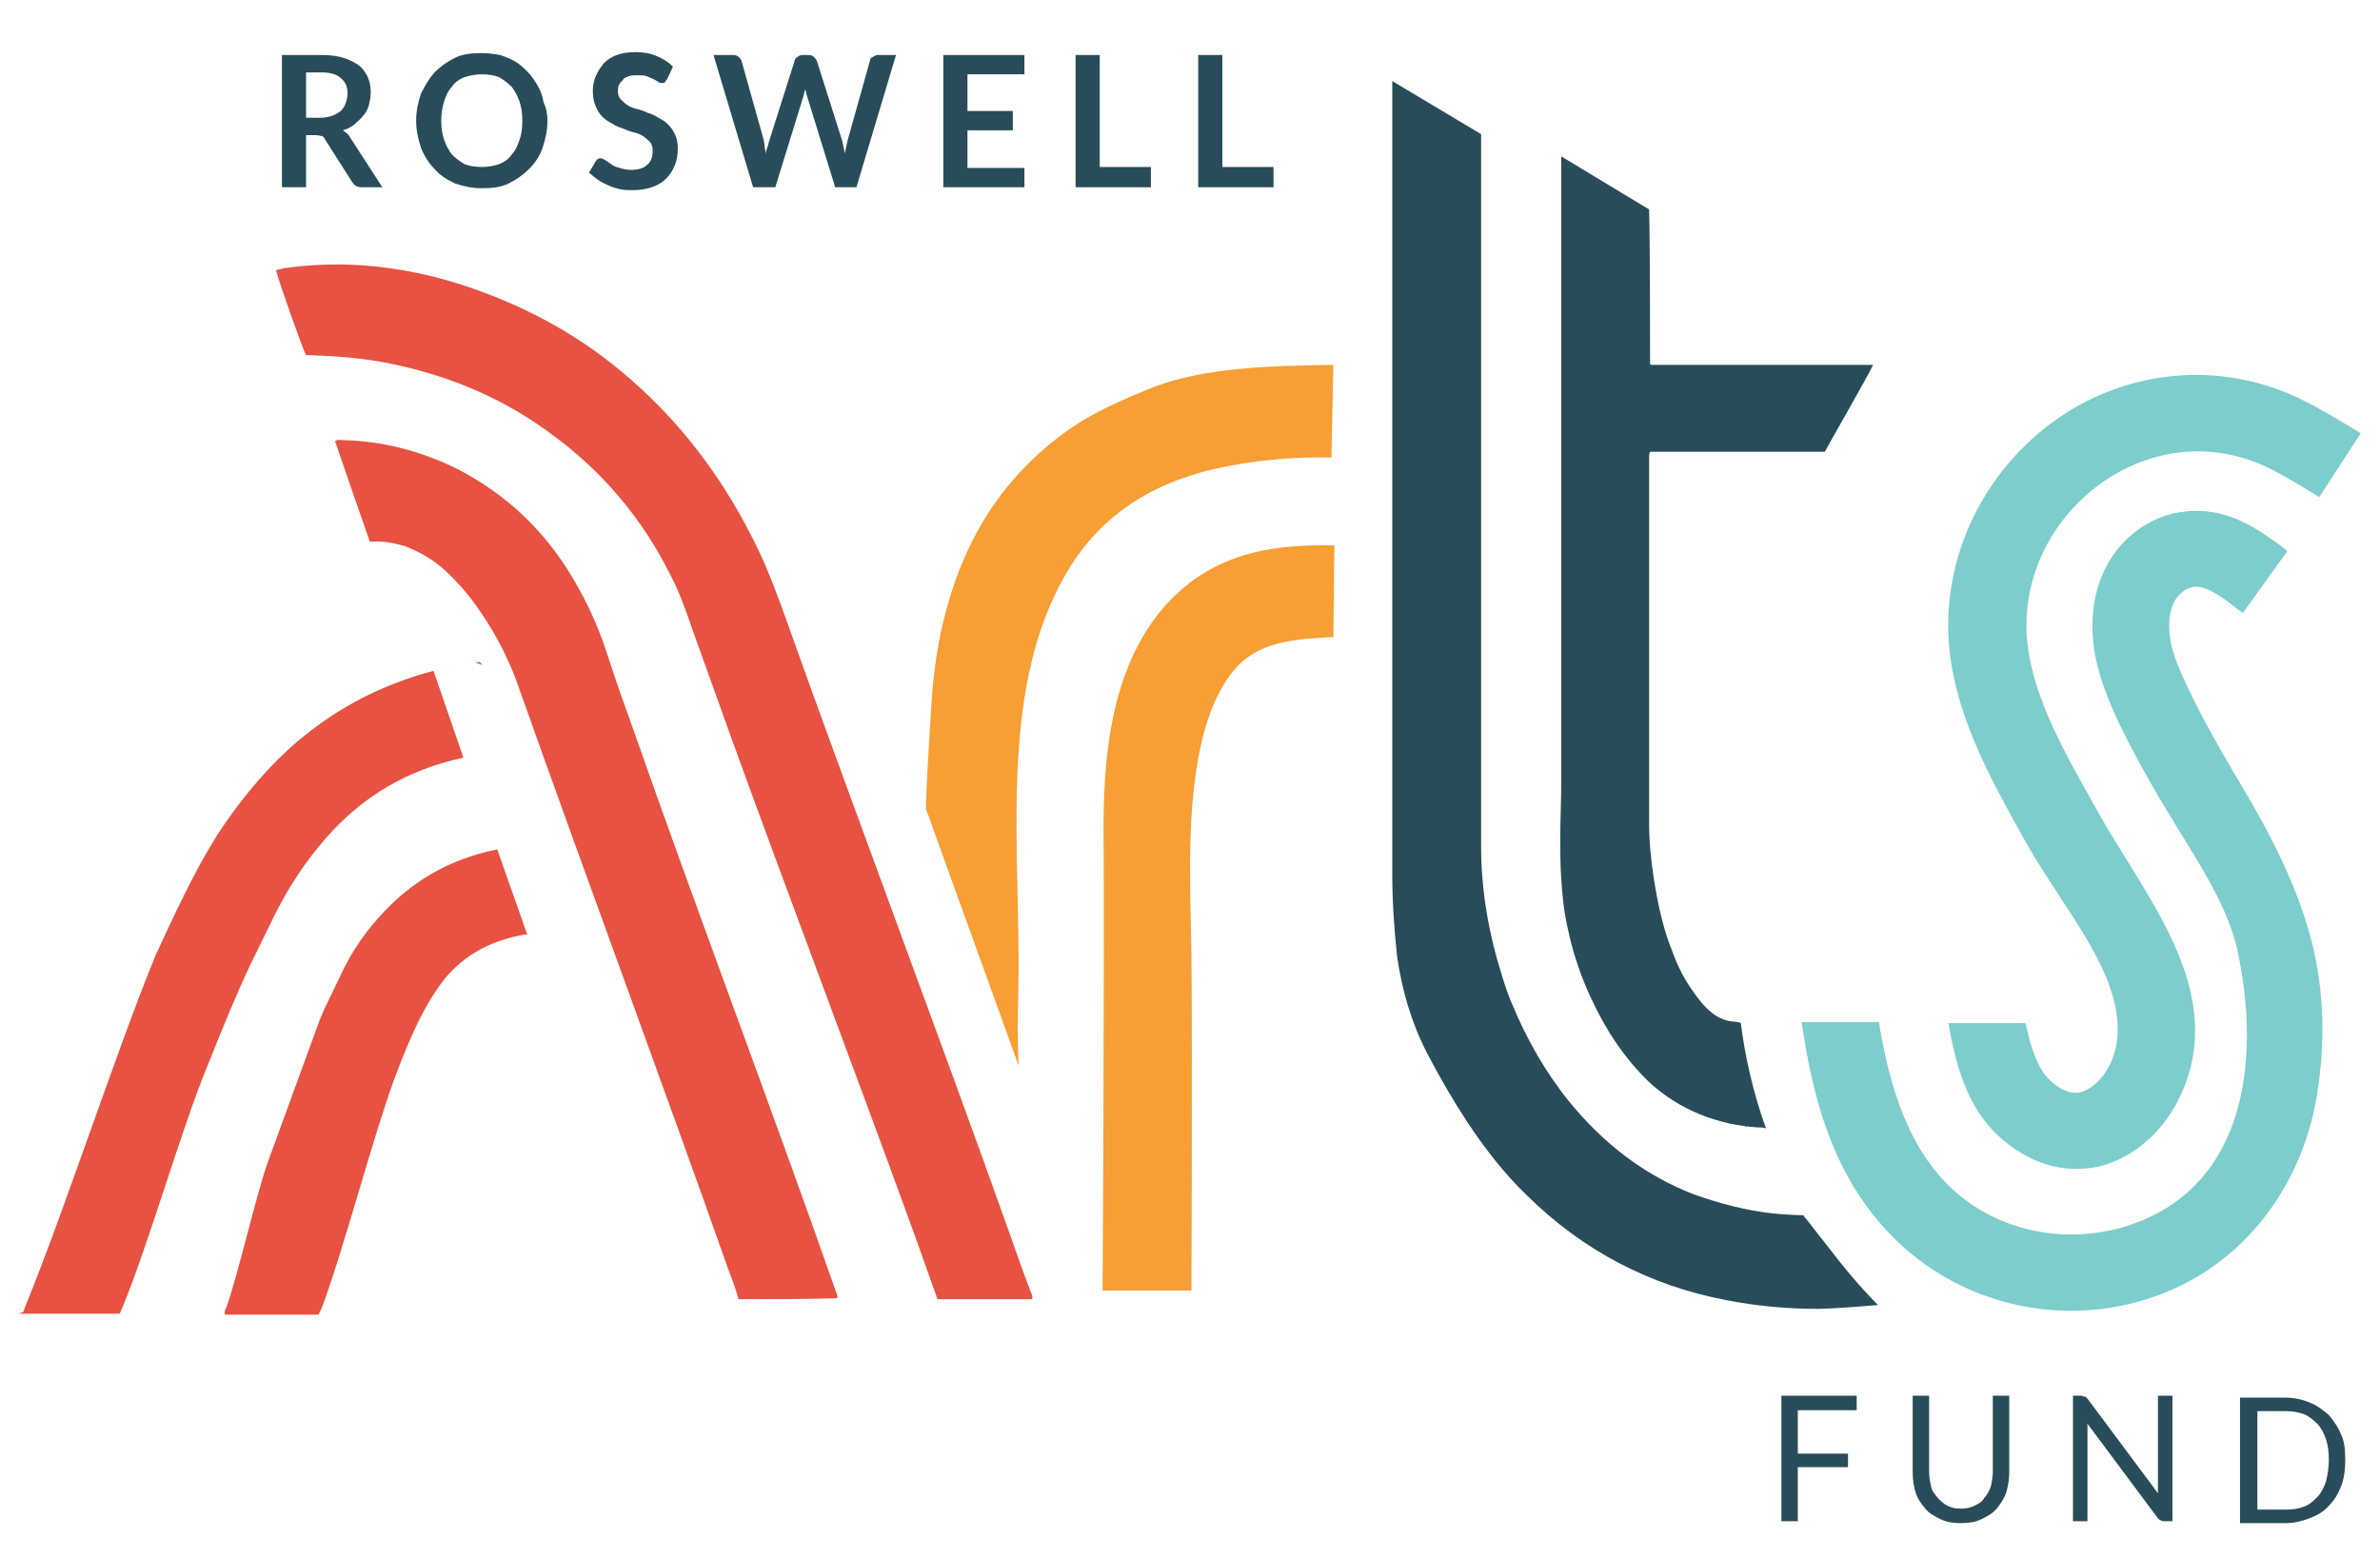 <?xml version="1.0" encoding="utf-8"?>
<!-- Generator: Adobe Illustrator 21.1.0, SVG Export Plug-In . SVG Version: 6.00 Build 0)  -->
<!DOCTYPE svg PUBLIC "-//W3C//DTD SVG 1.1//EN" "http://www.w3.org/Graphics/SVG/1.1/DTD/svg11.dtd">
<svg version="1.1" id="Layer_1" xmlns="http://www.w3.org/2000/svg" xmlns:xlink="http://www.w3.org/1999/xlink" x="0px" y="0px"
	 viewBox="0 0 246.5 161.3" style="enable-background:new 0 0 246.5 161.3;" xml:space="preserve">
<style type="text/css">
	.st0{fill:#284C59;}
	.st1{fill:#7CCDCC;}
	.st2{fill:#F79E34;}
	.st3{fill:#E75242;}
</style>
<g>
	<path class="st0" d="M179.4,116.4c-0.3-0.1-0.5-0.1-0.5-0.1s0,0,0,0C179,116.4,179.2,116.4,179.4,116.4z"/>
	<path class="st0" d="M180.9,116.7L180.9,116.7c-0.1,0-0.2,0-0.2,0C180.8,116.6,180.9,116.6,180.9,116.7z"/>
	<g>
		<path class="st1" d="M239.2,96.7c-1.5-5.3-4.1-10.4-7.1-15.4c-0.3-0.6-0.7-1.1-1-1.7c-1.4-2.4-2.7-4.7-3.9-7.1
			c-0.9-1.9-2-4-2.4-6.1c-0.3-1.8-0.1-3.4,0.6-4.4c0.4-0.6,1.1-1.1,1.8-1.2c1.2-0.1,2.5,0.7,4.4,2.2l0.7,0.5l4.6-6.4l-0.6-0.5
			c-2.5-1.8-5.6-4.1-10-3.6c-3,0.3-5.7,2-7.5,4.6c-1.9,2.8-2.5,6.4-1.8,10.3c0.6,3.1,1.9,5.9,3,8.1c1.3,2.6,2.7,5.1,4.2,7.6
			c2.9,4.9,6.3,9.6,7.5,14.7c2.6,11.9,0.8,25.5-12.4,29c-1.6,0.4-3.2,0.6-4.8,0.6c-4.9,0-9.6-1.9-12.9-5.3c-4.5-4.6-6.1-11.3-7-16.7
			h-8c1,6.7,2.8,15.6,9.4,22.2c4.8,4.9,11.5,7.7,18.5,7.7c2.3,0,4.6-0.3,6.8-0.9c10.5-2.8,17.4-11.8,18.8-22.3
			C240.9,107,240.6,101.7,239.2,96.7z"/>
	</g>
	<g>
		<path class="st1" d="M238.8,41.6c-8-4.1-17.4-3.6-25,1.3c-7.8,5.1-12.4,13.9-12,23c0.4,7.8,4.3,14.7,8.1,21.5
			c3.9,6.9,9.9,13.4,9.4,20c-0.2,2.9-1.9,5-3.4,5.6c-0.4,0.2-1.7,0.7-3.6-1.1c-1.3-1.2-2-3.5-2.5-5.9h-8c0.7,4.1,1.9,8.7,5.2,11.7
			c2.4,2.2,5.2,3.4,8,3.4c1.3,0,2.6-0.2,3.8-0.7c4.6-1.8,8-6.7,8.5-12.3c0.7-8.9-6.1-16.8-10.3-24.5c-3.5-6.2-6.8-12.1-7.1-18
			c-0.3-6.3,2.9-12.4,8.4-16c5.3-3.4,11.5-3.8,17.1-0.9c2.3,1.2,4.8,2.8,4.8,2.8l4.3-6.6C244.2,44.7,241.5,43,238.8,41.6z"/>
	</g>
	<g>
		<g>
			<g>
				<g>
					<path class="st2" d="M138.2,56.5c-5.9-0.1-11,0.6-15.5,4.3c-7.1,5.9-8.4,15.9-8.4,24.6c0.1,15.9-0.1,48.3-0.1,48.3l9.2,0
						c0,0,0.1-23.4,0-34.9c-0.1-8.1-1.2-23,4.6-29.6c2.5-2.8,6.3-3,10.1-3.2L138.2,56.5z"/>
				</g>
			</g>
		</g>
		<g>
			<path class="st2" d="M119.5,40.1c-3.5,1.4-7,2.9-10,5.3c-3.4,2.6-6.3,6-8.3,9.7c-2.9,5.3-4.3,11.4-4.7,17.4
				c-0.2,3.5-0.5,7.3-0.6,11.3l9.6,26.6c-0.2-4.3,0-7.4,0-10.2c0-7.1-0.5-15.2,0-22.3c0.4-6.2,1.6-12.6,4.7-18.1
				c3.4-6.1,8.7-9.6,15.5-11.2c4-0.9,8.1-1.3,12.2-1.2l0.2-9.6C132.2,37.9,124.9,38,119.5,40.1z"/>
		</g>
	</g>
	<g>
		<path class="st0" d="M192.3,144.7v1.4h-6.1v4.5h5.2v1.4h-5.2v5.6h-1.7v-13H192.3z"/>
		<path class="st0" d="M203.1,156.3c0.5,0,1-0.1,1.4-0.3c0.4-0.2,0.8-0.4,1-0.8c0.3-0.3,0.5-0.7,0.7-1.2c0.1-0.5,0.2-1,0.2-1.5v-7.9
			h1.7v7.9c0,0.7-0.1,1.4-0.3,2.1c-0.2,0.6-0.6,1.2-1,1.7c-0.4,0.5-1,0.8-1.6,1.1c-0.6,0.3-1.3,0.4-2.1,0.4c-0.8,0-1.5-0.1-2.1-0.4
			c-0.6-0.3-1.2-0.6-1.6-1.1c-0.4-0.5-0.8-1-1-1.7c-0.2-0.6-0.3-1.3-0.3-2.1v-7.9h1.7v7.9c0,0.5,0.1,1,0.2,1.5
			c0.1,0.5,0.4,0.8,0.7,1.2c0.3,0.3,0.6,0.6,1,0.8C202.1,156.2,202.5,156.3,203.1,156.3z"/>
		<path class="st0" d="M215.9,144.7c0.1,0,0.1,0,0.1,0c0,0,0.1,0.1,0.1,0.1s0.1,0.1,0.1,0.1l7.3,9.8c0-0.2,0-0.3,0-0.5
			c0-0.1,0-0.3,0-0.4v-9.2h1.5v13h-0.9c-0.1,0-0.2,0-0.3-0.1c-0.1,0-0.2-0.1-0.3-0.2l-7.3-9.8c0,0.2,0,0.3,0,0.4c0,0.1,0,0.3,0,0.4
			v9.3h-1.5v-13h0.9C215.8,144.7,215.9,144.7,215.9,144.7z"/>
		<path class="st0" d="M242.9,151.2c0,1-0.1,1.9-0.4,2.7c-0.3,0.8-0.7,1.5-1.3,2.1c-0.5,0.6-1.2,1-2,1.3c-0.8,0.3-1.6,0.5-2.5,0.5
			H232v-13h4.7c0.9,0,1.8,0.2,2.5,0.5c0.8,0.3,1.4,0.8,2,1.3c0.5,0.6,1,1.3,1.3,2.1C242.8,149.3,242.9,150.2,242.9,151.2z
			 M241.2,151.2c0-0.8-0.1-1.5-0.3-2.1c-0.2-0.6-0.5-1.2-0.9-1.6c-0.4-0.4-0.9-0.8-1.4-1c-0.6-0.2-1.2-0.3-1.8-0.3h-3v10.2h3
			c0.7,0,1.3-0.1,1.8-0.3c0.6-0.2,1-0.6,1.4-1c0.4-0.4,0.7-1,0.9-1.6C241.1,152.7,241.2,152,241.2,151.2z"/>
	</g>
	<g>
		<path class="st0" d="M31.7,14v5.4h-2.5V5.7h4.1c0.9,0,1.7,0.1,2.3,0.3c0.6,0.2,1.2,0.5,1.6,0.8c0.4,0.3,0.7,0.8,0.9,1.2
			c0.2,0.5,0.3,1,0.3,1.6c0,0.5-0.1,0.9-0.2,1.3c-0.1,0.4-0.3,0.8-0.6,1.1c-0.2,0.3-0.6,0.6-0.9,0.9c-0.4,0.3-0.8,0.5-1.2,0.6
			c0.3,0.2,0.6,0.4,0.8,0.8l3.3,5.1h-2.2c-0.4,0-0.7-0.2-0.9-0.5l-2.8-4.4c-0.1-0.2-0.2-0.3-0.3-0.4C33.2,14.1,33,14,32.7,14H31.7z
			 M31.7,12.2h1.5c0.5,0,0.9-0.1,1.2-0.2c0.3-0.1,0.6-0.3,0.9-0.5c0.2-0.2,0.4-0.5,0.5-0.8c0.1-0.3,0.2-0.6,0.2-1
			c0-0.7-0.2-1.2-0.7-1.6c-0.4-0.4-1.1-0.6-2-0.6h-1.6V12.2z"/>
		<path class="st0" d="M56.7,12.5c0,1-0.2,1.9-0.5,2.8c-0.3,0.9-0.8,1.6-1.4,2.2c-0.6,0.6-1.3,1.1-2.1,1.5c-0.8,0.4-1.7,0.5-2.8,0.5
			c-1,0-1.9-0.2-2.8-0.5c-0.8-0.4-1.5-0.8-2.1-1.5c-0.6-0.6-1.1-1.4-1.4-2.2c-0.3-0.9-0.5-1.8-0.5-2.8c0-1,0.2-1.9,0.5-2.8
			C44,8.9,44.4,8.2,45,7.5c0.6-0.6,1.3-1.1,2.1-1.5c0.8-0.4,1.7-0.5,2.8-0.5c0.7,0,1.3,0.1,1.9,0.2c0.6,0.2,1.1,0.4,1.6,0.7
			c0.5,0.3,0.9,0.7,1.3,1.1c0.4,0.4,0.7,0.9,1,1.4c0.3,0.5,0.5,1.1,0.6,1.7C56.6,11.2,56.7,11.9,56.7,12.5z M54.1,12.5
			c0-0.8-0.1-1.4-0.3-2C53.6,9.9,53.3,9.4,53,9c-0.4-0.4-0.8-0.7-1.3-1c-0.5-0.2-1.1-0.3-1.8-0.3c-0.6,0-1.2,0.1-1.8,0.3
			c-0.5,0.2-1,0.5-1.3,1c-0.4,0.4-0.6,0.9-0.8,1.5c-0.2,0.6-0.3,1.3-0.3,2c0,0.8,0.1,1.4,0.3,2c0.2,0.6,0.5,1.1,0.8,1.5
			c0.4,0.4,0.8,0.7,1.3,1c0.5,0.2,1.1,0.3,1.8,0.3c0.7,0,1.2-0.1,1.8-0.3c0.5-0.2,1-0.5,1.3-1c0.4-0.4,0.6-0.9,0.8-1.5
			C54,14,54.1,13.3,54.1,12.5z"/>
		<path class="st0" d="M69.1,8.2c-0.1,0.1-0.2,0.2-0.2,0.3c-0.1,0.1-0.2,0.1-0.3,0.1c-0.1,0-0.3,0-0.4-0.1c-0.2-0.1-0.3-0.2-0.5-0.3
			c-0.2-0.1-0.5-0.2-0.7-0.3c-0.3-0.1-0.6-0.1-1-0.1c-0.3,0-0.6,0-0.9,0.1c-0.3,0.1-0.5,0.2-0.6,0.4c-0.2,0.2-0.3,0.3-0.4,0.5
			c-0.1,0.2-0.1,0.4-0.1,0.7c0,0.3,0.1,0.6,0.3,0.8c0.2,0.2,0.4,0.4,0.7,0.6c0.3,0.2,0.6,0.3,1,0.4c0.4,0.1,0.7,0.2,1.1,0.4
			c0.4,0.1,0.8,0.3,1.1,0.5c0.4,0.2,0.7,0.4,1,0.7c0.3,0.3,0.5,0.6,0.7,1c0.2,0.4,0.3,0.9,0.3,1.5c0,0.6-0.1,1.2-0.3,1.7
			c-0.2,0.5-0.5,1-0.9,1.4c-0.4,0.4-0.9,0.7-1.5,0.9c-0.6,0.2-1.2,0.3-2,0.3c-0.4,0-0.8,0-1.3-0.1c-0.4-0.1-0.8-0.2-1.2-0.4
			c-0.4-0.2-0.7-0.3-1.1-0.6c-0.3-0.2-0.6-0.5-0.9-0.7l0.7-1.2c0.1-0.1,0.1-0.2,0.2-0.2c0.1-0.1,0.2-0.1,0.3-0.1
			c0.2,0,0.3,0.1,0.5,0.2c0.2,0.1,0.4,0.3,0.6,0.4c0.2,0.2,0.5,0.3,0.9,0.4c0.3,0.1,0.7,0.2,1.2,0.2c0.7,0,1.3-0.2,1.6-0.5
			c0.4-0.3,0.6-0.8,0.6-1.5c0-0.4-0.1-0.7-0.3-0.9c-0.2-0.2-0.4-0.4-0.7-0.6c-0.3-0.2-0.6-0.3-1-0.4c-0.4-0.1-0.7-0.2-1.1-0.4
			c-0.4-0.1-0.8-0.3-1.1-0.5c-0.4-0.2-0.7-0.4-1-0.7c-0.3-0.3-0.5-0.6-0.7-1.1c-0.2-0.4-0.3-1-0.3-1.6c0-0.5,0.1-1,0.3-1.5
			c0.2-0.5,0.5-0.9,0.8-1.3c0.4-0.4,0.8-0.7,1.4-0.9c0.5-0.2,1.2-0.3,1.9-0.3c0.8,0,1.5,0.1,2.2,0.4c0.7,0.3,1.2,0.6,1.7,1.1
			L69.1,8.2z"/>
		<path class="st0" d="M73.9,5.7h2.1c0.2,0,0.4,0.1,0.5,0.2c0.1,0.1,0.2,0.2,0.3,0.4l2.3,8.2c0,0.2,0.1,0.4,0.1,0.7
			c0,0.2,0.1,0.5,0.1,0.8c0-0.3,0.1-0.5,0.2-0.8c0.1-0.2,0.1-0.5,0.2-0.7l2.6-8.2c0-0.1,0.1-0.3,0.3-0.4c0.1-0.1,0.3-0.2,0.5-0.2
			h0.7c0.2,0,0.4,0.1,0.5,0.2c0.1,0.1,0.2,0.2,0.3,0.4l2.6,8.2c0.1,0.4,0.2,0.8,0.3,1.4c0.1-0.5,0.2-1,0.3-1.4l2.3-8.2
			c0-0.2,0.1-0.3,0.3-0.4c0.2-0.1,0.3-0.2,0.5-0.2h1.9l-4.1,13.7h-2.2L83.6,10c0-0.1-0.1-0.2-0.1-0.4c0-0.1-0.1-0.3-0.1-0.4
			c0,0.2-0.1,0.3-0.1,0.4c0,0.1-0.1,0.3-0.1,0.4l-2.9,9.4H78L73.9,5.7z"/>
		<path class="st0" d="M106.1,5.7v2h-5.9v3.8h4.7v2h-4.7v3.9h5.9v2h-8.4V5.7H106.1z"/>
		<path class="st0" d="M113.9,17.3h5.3v2.1h-7.8V5.7h2.5V17.3z"/>
		<path class="st0" d="M126.6,17.3h5.3v2.1h-7.8V5.7h2.5V17.3z"/>
	</g>
	<path class="st0" d="M166.4,99.7"/>
	<path class="st3" d="M97.1,134.6c-0.7-2-1.4-3.9-2.1-5.9c-5.9-16.3-13.3-35.8-19.2-52.1c-1.4-3.9-2.8-7.8-4.2-11.7
		c-0.6-1.8-1.3-3.7-2.2-5.4c-3.5-7-8.6-12.4-15.2-16.5c-4.4-2.7-9.1-4.4-14.1-5.4c-2.6-0.5-5.2-0.7-7.8-0.8c-0.2,0-0.3,0-0.5,0
		c0,0-0.1,0-0.1,0c-0.3-0.5-3-8.1-3.1-8.8c0.2-0.1,0.5-0.1,0.7-0.2c2.8-0.4,5.6-0.5,8.4-0.3c3.9,0.3,7.6,1.1,11.3,2.4
		c6,2.1,11.4,5.1,16.2,9.3c5.2,4.5,9.3,9.9,12.4,15.9C79,57.7,80,60.3,81,63c7.3,20.5,16.2,44.1,23.5,64.6c0.7,2,1.4,4,2.2,6.1
		c0.1,0.3,0.3,0.6,0.2,0.9C103.6,134.6,100.4,134.6,97.1,134.6z"/>
	<path class="st3" d="M76.5,134.6c-0.3-1-0.6-1.9-1-2.9c-6.7-19-14.9-41.1-21.6-60c-1-3-2.4-5.8-4.2-8.4c-1-1.5-2.2-2.9-3.6-4.2
		c-1.2-1.1-2.6-1.9-4.1-2.5c-1-0.3-2-0.5-3-0.5c-0.2,0-0.4,0-0.7,0c-1.2-3.4-2.4-6.9-3.6-10.4c0.3-0.2,0.6-0.1,0.9-0.1
		c4,0.1,7.8,1.1,11.4,2.8c5.6,2.8,9.9,7,12.9,12.5c1.3,2.3,2.3,4.7,3.1,7.2c0.8,2.5,1.7,5,2.6,7.5c6.4,18.3,14.5,39.7,20.9,58
		c0.1,0.3,0.3,0.6,0.2,0.9C83.3,134.6,79.9,134.6,76.5,134.6z"/>
	<g>
		<path class="st3" d="M49.9,68.9c0-0.1-0.1-0.2-0.2-0.3c-0.2,0-0.3,0-0.5,0L49.9,68.9z"/>
		<path class="st3" d="M44.9,69.5c-5.7,1.5-10.7,4.2-15.1,8.2c-2.8,2.6-5.2,5.6-7.3,8.8c-2.5,4-4.4,8.2-6.4,12.5
			c-4.2,10.3-9.3,26.1-13.5,36.4c-0.1,0.2-0.1,0.4-0.2,0.5c0,0.1-0.2,0.1-0.3,0.1c0,0,0,0.1,0,0.1c3.4,0,6.9,0,10.3,0
			c0.1-0.2,0.2-0.5,0.3-0.7c2.7-6.5,6.1-18.5,8.8-25c1.4-3.5,2.8-7,4.4-10.4c0.9-1.8,1.7-3.5,2.6-5.3c1.4-2.8,3.1-5.4,5.2-7.8
			c3.8-4.4,8.6-7.2,14.3-8.4L44.9,69.5z"/>
	</g>
	<path class="st0" d="M189.2,129c-0.9-1.1-1.7-2.2-2.2-2.8c0,0-0.2-0.2-0.2-0.3c-0.9,0-2.4-0.1-3.3-0.2c-2.7-0.3-5.3-1-7.9-1.9
		c-5.3-2-9.6-5.4-13.1-9.7c-2.5-3.1-4.4-6.5-5.9-10.1c-0.4-0.9-0.7-1.8-1-2.8c-1.4-4.4-2.2-8.9-2.2-13.5c0-20.1,0-53.7,0-73.8
		l-9.2-5.5c0,21.1,0,61.2,0,82.2c0,2.8,0.2,5.7,0.5,8.5c0.5,3.5,1.5,6.9,3.1,10c1.3,2.5,2.7,4.9,4.2,7.2c1.8,2.7,3.8,5.3,6.2,7.6
		c5.8,5.7,12.7,9.3,20.6,10.8c3.1,0.6,6.2,0.9,9.4,0.9c1.6,0,5.3-0.3,6.3-0.4C192.6,133.3,190.8,131.1,189.2,129z"/>
	<path class="st3" d="M51.5,88c-5,1-9.1,3.4-12.4,7.2c-1.6,1.8-2.9,3.8-3.9,6c-0.7,1.5-1.5,3-2.1,4.5c-1.8,4.9-3.6,9.9-5.4,14.8
		c-1.1,3.1-3.1,11.7-4.2,14.8c-0.1,0.3-0.3,0.5-0.2,0.9c3.2,0,6.5,0,9.7,0c0.1-0.3,0.3-0.6,0.4-0.9c2.2-5.9,5.2-17.4,7.4-23.4
		c0.8-2.2,1.7-4.4,2.7-6.4c0.7-1.4,1.5-2.7,2.4-3.9c1.5-1.9,3.5-3.3,5.8-4.1c0.9-0.3,1.9-0.6,2.9-0.7L51.5,88z"/>
	<path class="st0" d="M180.3,106c0-0.1-1-0.2-1.1-0.2c-1.9-0.3-3.2-2.1-4.2-3.6c-0.8-1.2-1.4-2.5-1.9-3.9c-0.9-2.3-1.4-4.7-1.8-7.2
		c-0.3-1.9-0.5-3.9-0.5-5.8c0-10.6,0-26.7,0-37.3c0-0.2,0-0.5,0-0.7c0-0.2,0-0.3,0.1-0.5c0,0,18.1,0,18.1,0c0.3-0.6,4.5-7.9,5-9
		c-0.7,0-1.3,0-2,0h-17.1c-0.7,0-1.4,0-2,0c-0.6,0-1.3,0-1.9,0c-0.1-0.1-0.1-0.1-0.1-0.1c0-3.2,0-12.3-0.1-16l-9.1-5.5v1.2
		c0,5.2,0,22.3,0,27.6c0,6.2,0,17.8,0,24c0,4,0,8.1,0,12.1c0,1.9-0.1,3.8-0.1,5.7c0,1.4,0,2.8,0.1,4.2c0.1,1.8,0.3,3.6,0.7,5.3
		c0.8,3.8,2.3,7.4,4.3,10.7c1.2,1.9,2.6,3.7,4.2,5.2c3.1,2.8,6.9,4.3,11.1,4.6c0.3,0,0.6,0,0.9,0.1C181.5,113,180.7,109.2,180.3,106
		z"/>
</g>
<g>
</g>
<g>
</g>
<g>
</g>
<g>
</g>
<g>
</g>
<g>
</g>
</svg>

